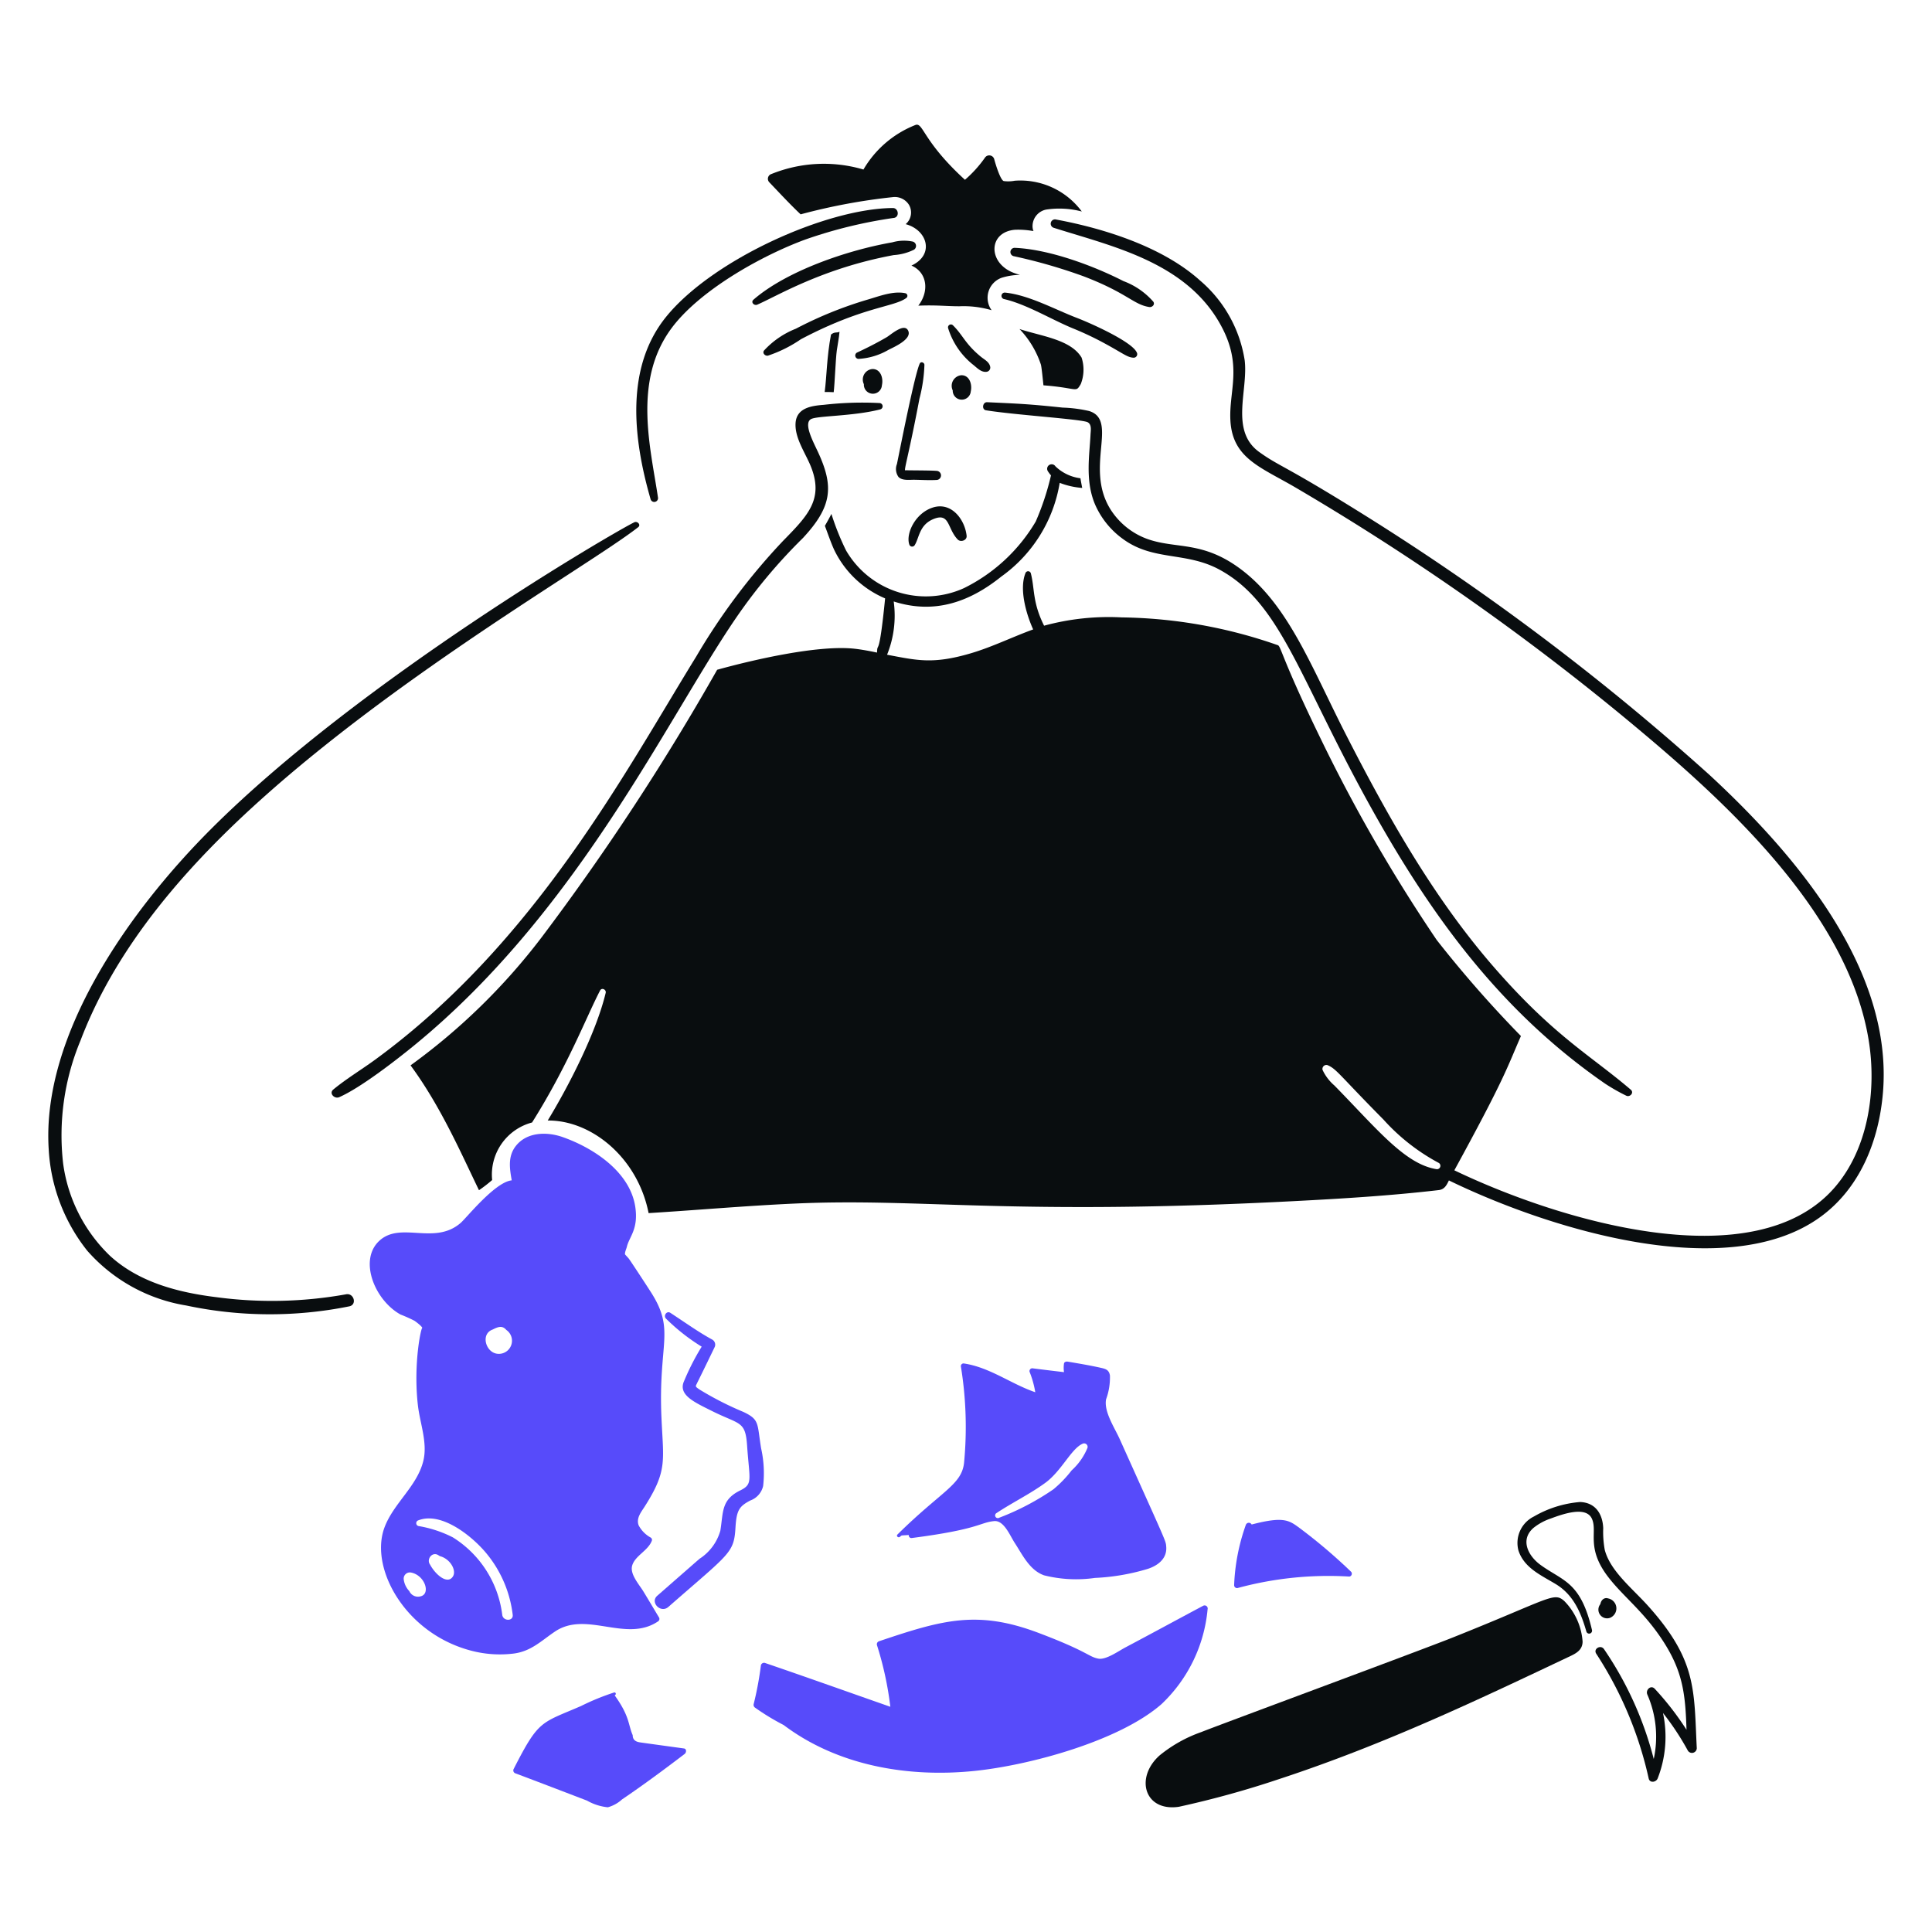 <svg viewBox="0 0 200 200" xmlns="http://www.w3.org/2000/svg" height="400" width="400"><path d="M120.726 160.1c-.054-.623.148-.1-4.82-11.141-.526-1.169-1.646-2.823-1.406-4.1a6.555 6.555 0 0 0 .4-2.479c-.1-.537-.375-.656-.89-.773-1.159-.261-2.337-.458-3.5-.654-.14-.024-.344.042-.365.2a3.091 3.091 0 0 0 0 .891q-1.642-.192-3.285-.4a.293.293 0 0 0-.279.365 10.176 10.176 0 0 1 .591 2.115c-2.512-.859-4.69-2.569-7.363-2.974a.277.277 0 0 0-.333.333 39.1 39.1 0 0 1 .322 9.961c-.262 2.282-2.328 2.9-6.891 7.405-.162.16.078.379.247.247.242-.187.011-.128.923-.193a.274.274 0 0 0 .322.311c7-.907 6.989-1.6 8.512-1.749 1.019-.1 1.633 1.49 2.125 2.243.819 1.254 1.547 2.84 3.048 3.37a13.646 13.646 0 0 0 5.259.269 22.343 22.343 0 0 0 5.5-.945c1.045-.352 1.988-1.069 1.883-2.302Zm-8.147-10.228a6.44 6.44 0 0 1-1.642 2.34 12.311 12.311 0 0 1-1.878 1.953 26.61 26.61 0 0 1-5.624 2.952.279.279 0 0 1-.28-.483c1.638-1.086 3.455-1.967 5.045-3.124 1.684-1.225 2.685-3.523 3.853-4.046a.362.362 0 0 1 .526.406Z" fill="#574bfa"></path><path d="M65.665 54.066c-1.923.92-28.179 16.156-43.748 31.684-8.457 8.435-17.642 21.332-16.873 33.241a18.458 18.458 0 0 0 3.982 10.475 17.345 17.345 0 0 0 10.25 5.678 41.61 41.61 0 0 0 16.894.086c.816-.183.461-1.4-.343-1.245a43.283 43.283 0 0 1-13.416.3c-3.939-.483-8.039-1.535-11.034-4.293a16.257 16.257 0 0 1-4.841-9.542 25.5 25.5 0 0 1 1.8-12.74c2.864-7.535 7.835-14.146 13.406-19.888 15.012-15.474 38.87-28.987 44.3-33.23.358-.247-.057-.679-.377-.526Z" fill="#090d0f"></path><path d="M68.112 51.49c-.748-5.079-2.629-12.021 1.374-17.473 2.869-3.909 9.264-7.522 13.878-9.22a48.215 48.215 0 0 1 9.2-2.243c.579-.119.44-1.024-.14-1.02-6.935.052-18.711 5.384-23.473 11.27-4.207 5.2-3.45 12.48-1.6 18.879a.393.393 0 0 0 .761-.193Z" fill="#090d0f"></path><path d="M78.394 31.537c2.036-.879 6.746-3.767 14.125-5.13a5.506 5.506 0 0 0 2.093-.558.466.466 0 0 0-.107-.837 4.394 4.394 0 0 0-2.136.075C87.7 25.9 81.416 28.056 78 31.022c-.313.27.072.655.394.515Z" fill="#090d0f"></path><path d="M104.916 26.514a55.262 55.262 0 0 1 7.266 2.093c4.523 1.73 5.161 2.931 6.794 3.177.29.044.612-.247.419-.547A7.642 7.642 0 0 0 116.3 29.1c-3.142-1.609-7.751-3.31-11.28-3.445a.438.438 0 0 0-.104.859Z" fill="#090d0f"></path><path d="M103.928 30.958c2.317.522 4.968 2.15 7.17 3.048a32.42 32.42 0 0 1 3.177 1.5c2.068 1.118 2.419 1.5 3.091 1.524a.367.367 0 0 0 .311-.548c-.521-1.144-4.9-3.077-6.171-3.563-2.32-.886-5.015-2.389-7.481-2.63a.34.34 0 0 0-.097.669Z" fill="#090d0f"></path><path d="M93.732 30.357c-1.226-.268-2.672.292-3.832.633a40.978 40.978 0 0 0-7.513 3.038 8.921 8.921 0 0 0-3.3 2.264c-.194.279.129.579.408.526a13.63 13.63 0 0 0 3.413-1.7c6.382-3.367 9.597-3.318 10.892-4.257a.277.277 0 0 0-.068-.504Z" fill="#090d0f"></path><path d="M78.791 149.934c-.425-2.587-.136-2.966-1.824-3.767a33.122 33.122 0 0 1-4.562-2.329c-.429-.3-.429-.3-.268-.6.125-.312-.52 1.106 1.824-3.746a.605.605 0 0 0-.225-.816c-1.4-.762-2.587-1.62-4.336-2.769-.38-.25-.75.288-.462.59a20.443 20.443 0 0 0 3.7 2.909 25.282 25.282 0 0 0-1.889 3.724c-.45 1.331 1.191 2.055 2.963 2.941 2.863 1.432 3.451.979 3.627 3.574.244 3.579.633 3.984-.719 4.648-1.983.974-1.735 2.251-2.05 4.164a5.133 5.133 0 0 1-2.157 2.909c-.162.138-4.368 3.821-4.368 3.821-.784.675.344 1.864 1.148 1.159 6.373-5.591 6.784-5.543 6.944-8.222.109-1.817.408-2.192 1.524-2.79A2.091 2.091 0 0 0 79 153.83a11.763 11.763 0 0 0-.209-3.896Z" fill="#574bfa"></path><path d="M124.557 166.227c-2.7 1.436-5.369 2.892-8.06 4.315-.688.363-2.008 1.312-2.8 1.159-1.034-.2-1.045-.72-6.182-2.662-6.334-2.395-9.958-1.35-16.507.859a.33.33 0 0 0-.226.4 34.621 34.621 0 0 1 1.385 6.386c-4.326-1.513-8.651-3.059-12.987-4.54a.334.334 0 0 0-.419.311 34.4 34.4 0 0 1-.74 3.95.348.348 0 0 0 .15.376 24.462 24.462 0 0 0 2.951 1.792c5.6 4.218 12.87 5.456 19.739 4.755 5.726-.585 15.025-3.1 19.384-6.923a15.463 15.463 0 0 0 4.765-9.81.319.319 0 0 0-.453-.368Z" fill="#574bfa"></path><path d="M139.873 162.717a56.014 56.014 0 0 0-5.291-4.5c-1.135-.834-1.65-1.276-5.012-.4a.329.329 0 0 0-.6.032 20.885 20.885 0 0 0-1.213 6.247.3.3 0 0 0 .386.29 35.937 35.937 0 0 1 11.538-1.181.3.3 0 0 0 .192-.488Z" fill="#574bfa"></path><path d="M70.8 181c-.848-.118-4.368-.6-4.572-.634-.494-.076-.73-.311-.73-.74-.476-1.059-.282-1.923-1.867-4.122.214-.107.1-.342-.054-.3a25 25 0 0 0-3.424 1.4c-4.169 1.81-4.371 1.4-6.976 6.515a.318.318 0 0 0 .193.462c1.731.646 6.663 2.536 7.406 2.822a5.422 5.422 0 0 0 2.146.687 3.6 3.6 0 0 0 1.471-.815c2.175-1.471 4.4-3.118 6.472-4.7.188-.129.241-.536-.065-.575Z" fill="#574bfa"></path><path d="M176.945 80.2a256.692 256.692 0 0 0-36.674-27.487c-7.394-4.587-7.878-4.456-9.907-5.914-3.073-2.207-1.14-6.375-1.513-9.488a13.57 13.57 0 0 0-4.626-8.275c-3.839-3.458-9.842-5.369-14.9-6.311a.445.445 0 0 0-.236.858c6.152 1.956 14.033 3.614 17.5 10.486 2 3.972.607 6.48.783 9.488.229 3.91 3.152 4.806 6.762 6.923a261.209 261.209 0 0 1 37.48 26.7c9.207 7.879 19.881 18.5 21.831 30.5.837 5.152-.021 11.248-3.563 15.294-8.186 9.351-28.108 3.563-39.329-1.824 5.261-9.618 5.44-10.579 6.893-13.9a121.189 121.189 0 0 1-8.715-9.939 166.419 166.419 0 0 1-12-20.811c-3.917-8.035-4.1-9.486-4.422-9.7a50.641 50.641 0 0 0-16.186-2.887 25.419 25.419 0 0 0-8.039.859c-1.223-2.445-.953-3.8-1.374-5.431a.292.292 0 0 0-.558 0c-.651 1.643.062 4.182.8 5.817-2.179.794-4.26 1.827-6.483 2.48-3.925 1.152-5.566.715-8.64.139a10.781 10.781 0 0 0 .687-5.513c4.163 1.335 7.8.106 11.141-2.58a14.885 14.885 0 0 0 6.043-9.7 8.129 8.129 0 0 0 2.329.526c-.065-.344-.129-.666-.183-1a4.548 4.548 0 0 1-2.586-1.234.467.467 0 0 0-.805.472 3 3 0 0 0 .343.462 27.213 27.213 0 0 1-1.578 4.776 17.729 17.729 0 0 1-7.438 6.9 9.545 9.545 0 0 1-12.2-3.906 26.374 26.374 0 0 1-1.514-3.778c-.214.418-.44.826-.676 1.234.269.708.688 1.932 1.02 2.6a10.322 10.322 0 0 0 5.215 4.909c-.65 6.527-.8 4.345-.836 5.61-.773-.161-1.556-.313-2.34-.4-3.8-.412-10.564 1.169-14.21 2.178a253.752 253.752 0 0 1-18.2 27.735A64.7 64.7 0 0 1 42.5 110.286c3.129 4.244 5.256 9.156 7.084 12.923a14.13 14.13 0 0 0 1.363-1.052 5.581 5.581 0 0 1 4.132-5.957c3.728-5.924 5.612-10.922 7.041-13.663.173-.332.662-.1.58.247-.979 4.086-3.8 9.594-6 13.212 4.544-.041 9.314 3.858 10.443 9.585 5.044-.312 10.089-.76 15.134-.988 13.2-.595 22.151 1.268 51.583-.247 5.033-.259 10.079-.564 15.08-1.148.6-.071.813-.513 1.05-1 10.594 5.145 28.816 10.671 38.372 3.841 4.17-2.98 6.14-7.932 6.558-12.912 1.061-12.596-8.712-24.369-17.975-32.927Zm-28.26 40.829c-3.26-.542-6.094-4.108-10.54-8.651a4.8 4.8 0 0 1-1.234-1.621.411.411 0 0 1 .5-.5c.946.394 1.174.959 5.8 5.635a20.992 20.992 0 0 0 5.743 4.5.353.353 0 0 1-.269.638Z" fill="#090d0f"></path><path d="M82.881 22.189a61.844 61.844 0 0 1 9.606-1.789 1.731 1.731 0 0 1 1.61.805 1.579 1.579 0 0 1-.344 2c2.237.592 3.012 3.127.655 4.261a.166.166 0 0 1-.064.021c1.668.727 1.861 2.687.719 4.154 1.985-.075 2.833.064 4.261.064a10.226 10.226 0 0 1 3.327.408 2.2 2.2 0 0 1 1.041-3.359 6.67 6.67 0 0 1 1.9-.3 5.949 5.949 0 0 1-.9-.311c-2.459-1.135-2.3-4.131.376-4.358a8.63 8.63 0 0 1 1.8.119c.229 0 .065.115.022-.408a1.751 1.751 0 0 1 1.406-1.8 9.088 9.088 0 0 1 3.692.2 7.911 7.911 0 0 0-6.945-3.187 3.5 3.5 0 0 1-1.148.032c-.372-.165-.875-1.882-.977-2.275a.535.535 0 0 0-.966-.129 12.584 12.584 0 0 1-2.06 2.275c-4.417-4.037-4.315-6-5.142-5.667a10.8 10.8 0 0 0-5.366 4.605 14.451 14.451 0 0 0-9.52.461.519.519 0 0 0-.226.859c1.062 1.108 2.116 2.256 3.243 3.319Z" fill="#090d0f"></path><path d="M105.538 34.06a9.765 9.765 0 0 1 2.211 3.67c.079.246.226 1.771.269 2.158 3.615.278 3.3.811 3.863-.129a4.052 4.052 0 0 0 .086-2.737c-1.119-1.885-4.209-2.222-6.429-2.962Z" fill="#090d0f"></path><path d="M94.666 49.666c.751.013 1.524.062 2.275.021a.472.472 0 0 0 0-.944c-.625-.056-2.9-.044-3.188-.065-.268.2.27-1.277 1.428-7.406a15.8 15.8 0 0 0 .515-3.509c-.011-.237-.365-.376-.483-.129-.494 1.038-1.841 7.832-2.361 10.4a1.405 1.405 0 0 0 .161 1.342c.4.405 1.137.281 1.653.29Z" fill="#090d0f"></path><path d="M94.687 56.438c.478-.751.462-2.11 1.964-2.715 1.684-.679 1.4.99 2.49 2.125.3.312.975.1.923-.386-.18-1.68-1.578-3.568-3.542-2.909-1.793.6-2.768 2.7-2.393 3.81a.309.309 0 0 0 .558.075Z" fill="#090d0f"></path><path d="M86.305 40.6c.107-.869.2-3.456.321-4.325.1-.709.215-1.213.28-1.932-.3.151-.476-.034-.881.29-.447 2.351-.433 4.271-.654 5.946.311-.004.622.006.934.021Z" fill="#090d0f"></path><path d="M89.428 39.77a.935.935 0 0 0 1.867.107c.172-.751-.149-1.712-1.008-1.674a1.092 1.092 0 0 0-.859 1.567Z" fill="#090d0f"></path><path d="M100.494 40.521c.172-.751-.151-1.72-1.009-1.674a1.1 1.1 0 0 0-.859 1.567.936.936 0 0 0 1.868.107Z" fill="#090d0f"></path><path d="M94.032 34.274c-.374-.934-1.8.372-2.243.634-.993.58-2.05 1.116-3.091 1.6a.349.349 0 0 0 .172.644 6.93 6.93 0 0 0 3.1-.934c.567-.287 2.407-1.085 2.062-1.944Z" fill="#090d0f"></path><path d="M102.082 38.493a.441.441 0 0 0 .419-.548c-.109-.493-.6-.719-.966-1.02-1.645-1.354-1.823-2.2-2.888-3.252a.3.3 0 0 0-.5.29 7.776 7.776 0 0 0 2.651 3.843c.37.303.769.727 1.284.687Z" fill="#090d0f"></path><path d="M112.751 42.55a14.235 14.235 0 0 0-2.737-.355c-3.622-.379-4.452-.4-7.825-.558-.472-.022-.59.761-.117.837 2.941.478 9.921.92 10.518 1.235.45.237.32.858.3 1.277-.094 2.047-.576 4.741.451 7.191a8.672 8.672 0 0 0 2.92 3.628c3.156 2.306 6.549 1.276 10.024 3.188 6.418 3.529 8.237 11.388 15.885 25.04 6.249 11.154 13.388 20.824 24 28.153a19.741 19.741 0 0 0 2.168 1.234c.389.2.848-.3.484-.612-4.181-3.574-7.945-5.536-14.168-12.686-6.262-7.195-11-15.615-15.359-24.15-3.512-6.879-5.885-13.253-10.712-16.947-4.092-3.132-6.831-2.132-9.9-3.263a7.573 7.573 0 0 1-3.735-3.048c-2.694-4.33.863-9.203-2.197-10.164Z" fill="#090d0f"></path><path d="M76.827 63.061a55.574 55.574 0 0 1 6.279-7.353c3.054-3.269 3.206-5.345 1.61-8.833-.482-1.054-1.563-3-.783-3.477.6-.372 4.326-.284 7.2-1.02a.335.335 0 0 0-.086-.655 34.7 34.7 0 0 0-5.753.183c-1.31.1-2.88.321-2.941 1.964-.057 1.524 1.026 3.035 1.578 4.4 1.371 3.394-.294 5.095-2.866 7.717a65.952 65.952 0 0 0-8.973 11.946c-7.32 11.865-16.632 29.61-33.24 41.752-1.439 1.052-2.971 1.967-4.347 3.1-.483.4.128 1.007.611.794 2.209-.971 5.848-3.8 7.717-5.323 17.531-14.308 26.773-35.081 33.994-45.195Z" fill="#090d0f"></path><path d="M67.393 133.781c-.611-.956-2.143-3.288-2.3-3.488-.042-.055-.376-.419-.386-.43-.054-.193.137-.59.182-.783.243-1.048 1.211-1.816.88-4.111-.524-3.637-4.3-6.123-7.513-7.256-1.62-.571-3.708-.551-4.862.923-.83 1.06-.644 2.308-.419 3.553-1.729.174-4.661 3.859-5.28 4.4-2.715 2.371-6.221-.2-8.437 1.867-2.149 2-.47 6.141 2.2 7.621a15.351 15.351 0 0 1 1.459.654c.182.13.762.559.816.762-.071-.426-.983 3.541-.472 7.986.215 1.867 1.012 3.854.569 5.721-.629 2.652-3.1 4.411-4.036 6.944-1.542 4.189 2.115 10.826 8.769 12.676a11.684 11.684 0 0 0 4.626.354c1.8-.237 2.824-1.307 4.261-2.276 3.256-2.194 7.351 1.185 10.669-1.051a.3.3 0 0 0 .107-.4c-.543-.9-1.072-1.8-1.621-2.7-.438-.72-1.4-1.771-1.17-2.651.281-1.052 1.664-1.557 2.05-2.619a.281.281 0 0 0-.128-.311 3.075 3.075 0 0 1-1.245-1.267c-.272-.739.258-1.363.633-1.953 2.361-3.717 1.929-4.677 1.728-9.2-.342-7.776 1.462-8.986-1.08-12.965ZM51 137.634c.574-.287.989-.451 1.417.043a1.358 1.358 0 0 1-1.041 2.447c-1.123-.224-1.618-2.05-.376-2.49Zm-7.456 27.616a.984.984 0 0 1-1.17-.536 2.148 2.148 0 0 1-.58-1.213.641.641 0 0 1 .773-.709c1.433.292 2.033 2.214.977 2.458Zm3.359-2.082c-.56.942-1.837-.171-2.382-1.2-.011-.011-.011-.022-.022-.032-.358-.538.24-1.328.859-.956.053.033.118.076.172.108 1.112.292 1.726 1.488 1.37 2.08Zm5.088 3.993a11.037 11.037 0 0 0-5.12-8.018 12.3 12.3 0 0 0-3.563-1.17.308.308 0 0 1 0-.59c2.317-.891 5.3 1.461 6.751 3.08a12.233 12.233 0 0 1 3.016 6.7c.086.685-.999.685-1.084-.002Z" fill="#574bfa"></path><path d="M161.941 165.744c-1.1-.985-1.416-.274-11.6 3.789-3.454 1.377-24.3 9.091-26.006 9.778a14.283 14.283 0 0 0-4.3 2.415c-2.568 2.3-1.565 5.837 2 5.312a99.107 99.107 0 0 0 10.433-2.887c11.046-3.63 20.906-8.365 30.128-12.729.664-.315 1.223-.676 1.234-1.481a6.656 6.656 0 0 0-1.889-4.197Z" fill="#090d0f"></path><path d="M170.613 166.248c-1.634-1.821-3.9-3.591-4.487-5.795a10.385 10.385 0 0 1-.161-2.265c-.063-1.481-.815-2.647-2.4-2.7a11.344 11.344 0 0 0-4.776 1.5 3.053 3.053 0 0 0-1.6 3.52c.593 1.813 2.361 2.566 3.864 3.478 1.824 1.106 2.6 2.929 3.166 4.905a.3.3 0 0 0 .58-.161c-1.177-5.018-2.977-5.028-5.324-6.73-1.276-.925-2.145-2.6-.73-3.832a5.811 5.811 0 0 1 1.8-.976c1.343-.5 3.631-1.283 4.24.01.632 1.343-.63 2.974 1.642 5.979 1.6 2.117 3.826 3.683 5.86 6.9 1.934 3.06 2.187 5.379 2.3 8.984a30.156 30.156 0 0 0-3.284-4.24c-.409-.439-.979.119-.773.59a10.9 10.9 0 0 1 .665 6.676 35.964 35.964 0 0 0-5.151-11.377c-.335-.482-1.13-.041-.805.473a39.08 39.08 0 0 1 5.431 12.912c.107.515.772.407.933 0a11.808 11.808 0 0 0 .548-6.773 27.675 27.675 0 0 1 2.576 3.9.5.5 0 0 0 .923-.247c-.301-6.032.034-9.079-5.037-14.731Z" fill="#090d0f"></path><path d="M166.652 167.483a1.052 1.052 0 0 0-.193-2.018c-.283-.1-.683.044-.794.6a.9.9 0 0 0 .987 1.418Z" fill="#090d0f"></path></svg>